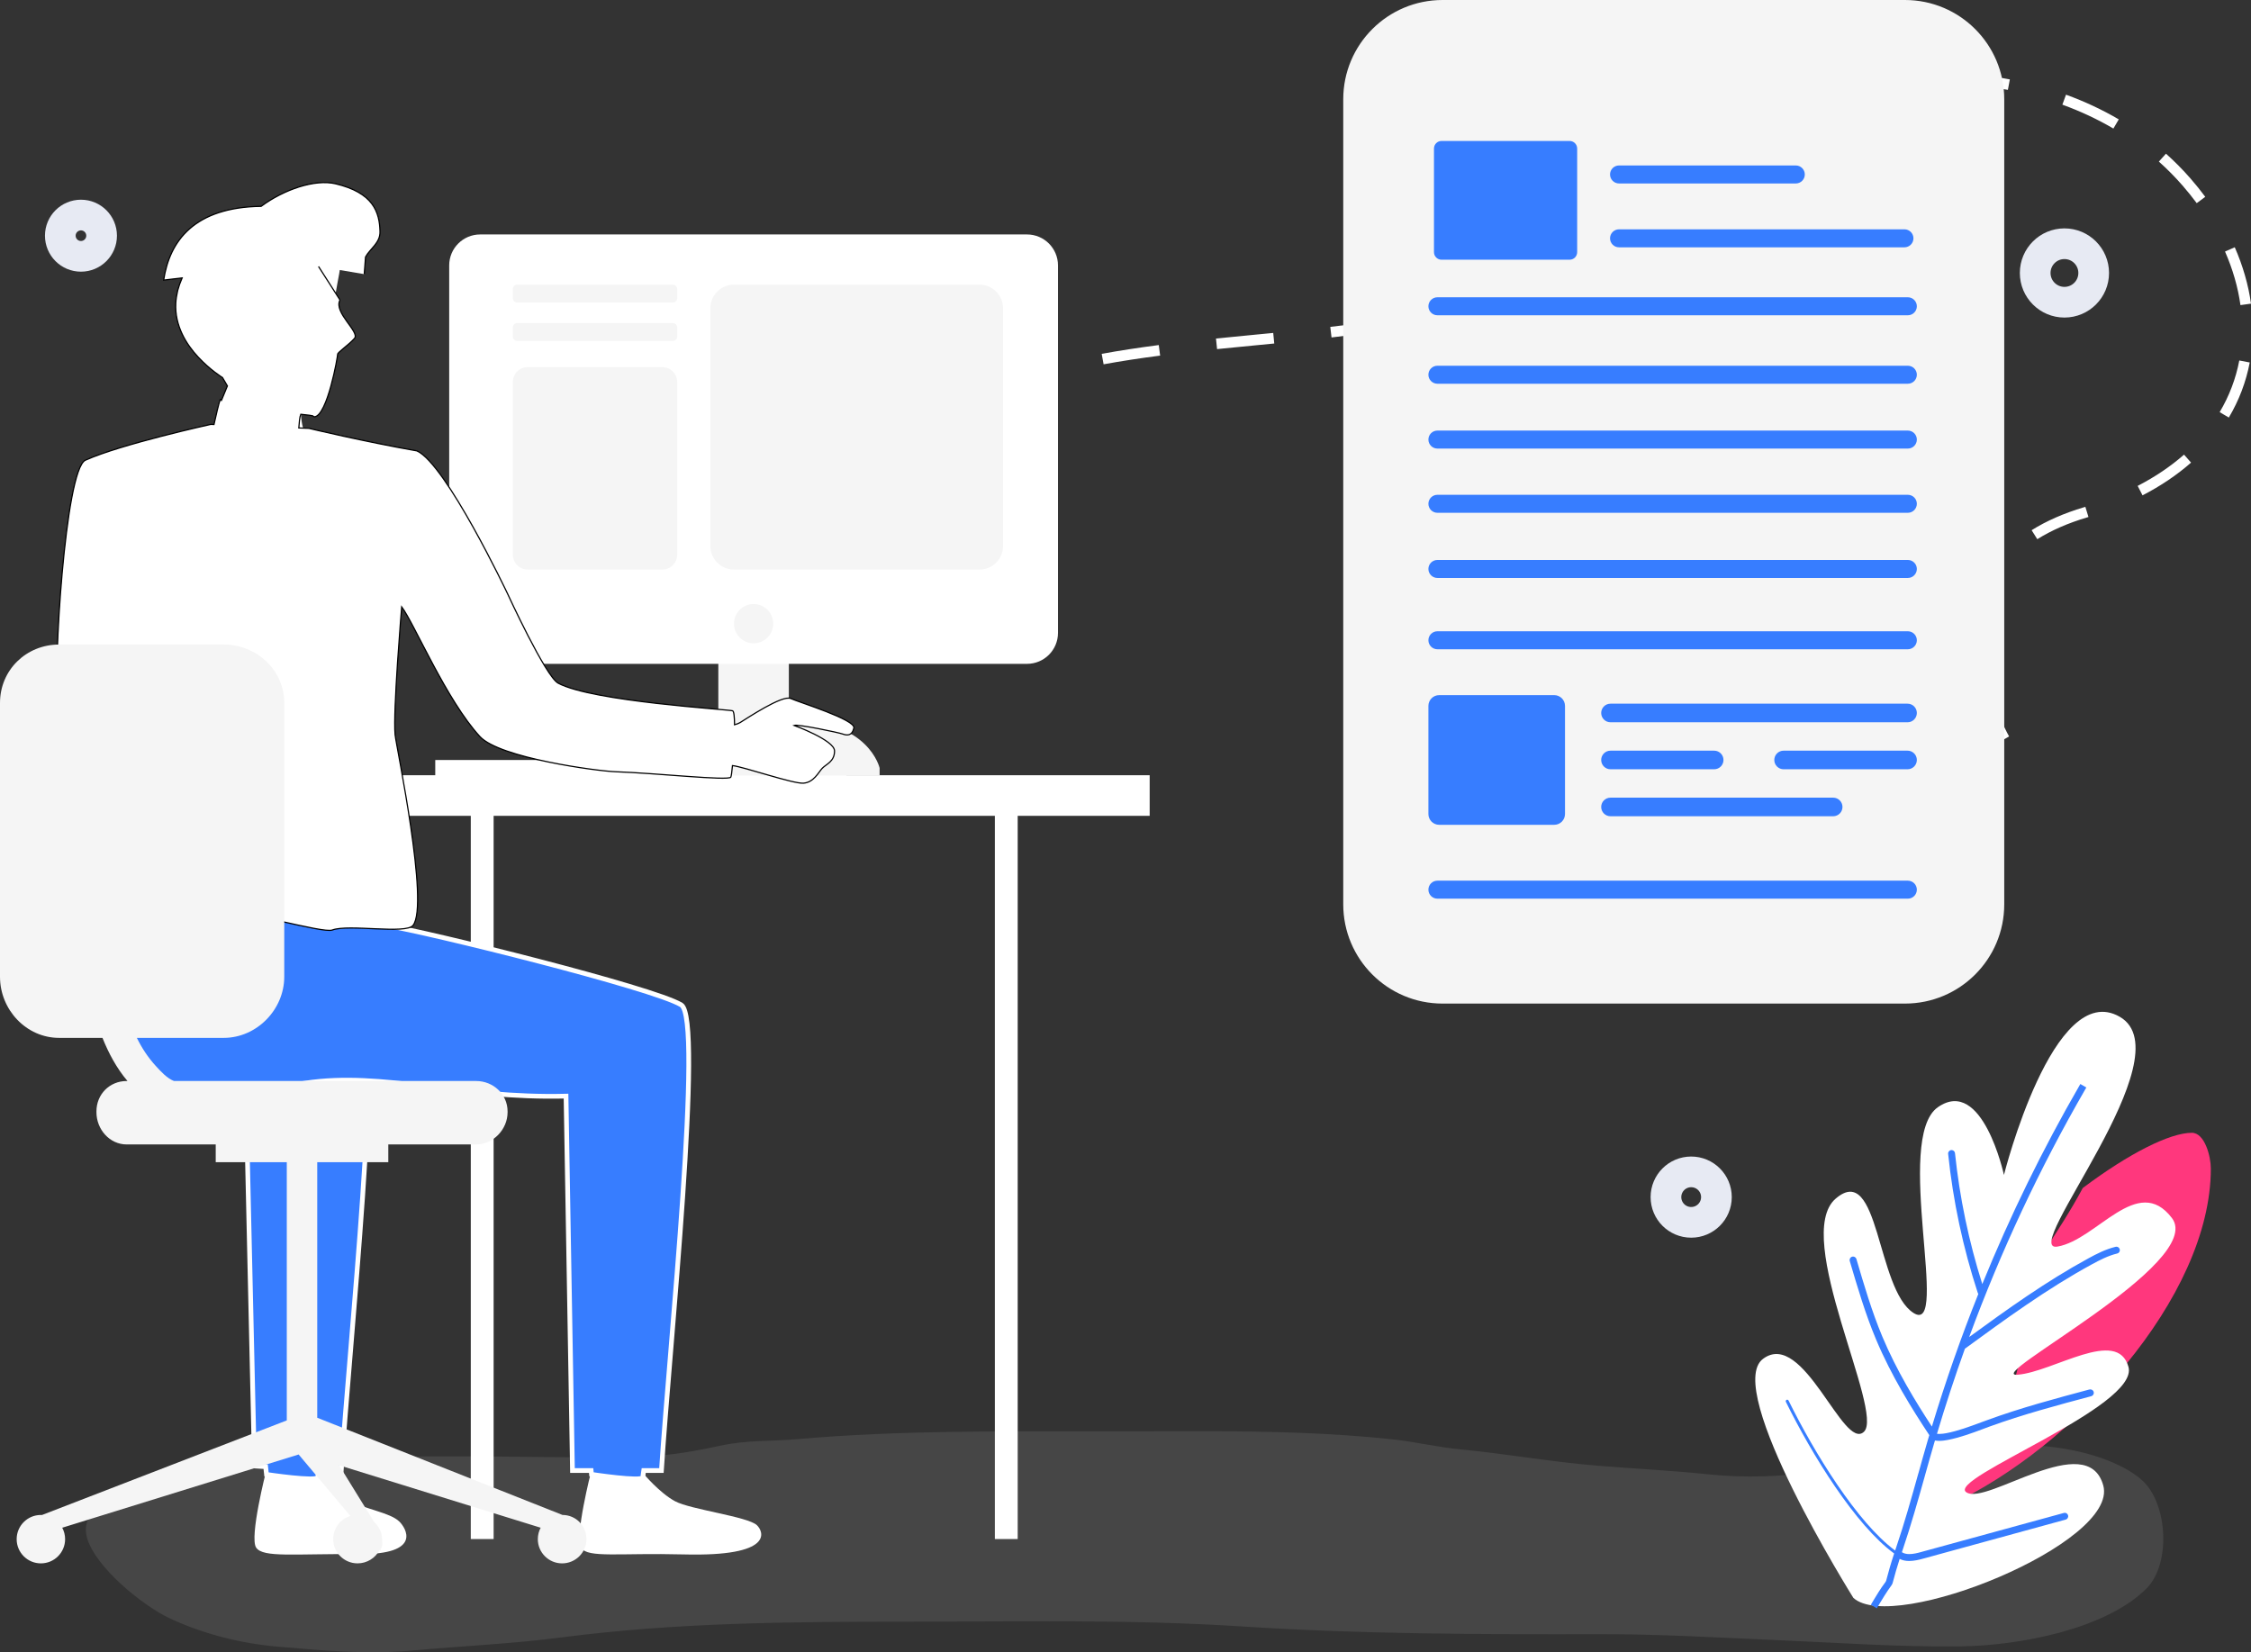 <?xml version="1.0" encoding="utf-8"?>
<!-- Generator: Adobe Illustrator 16.0.0, SVG Export Plug-In . SVG Version: 6.00 Build 0)  -->
<svg version="1.1" id="Layer_1" xmlns="http://www.w3.org/2000/svg" xmlns:xlink="http://www.w3.org/1999/xlink" x="0px" y="0px"
	 width="953.523px" height="700px" viewBox="-13.523 -59.75 953.523 700" enable-background="new -13.523 -59.75 953.523 700"
	 xml:space="preserve">
<rect x="-13.523" y="-59.75" width="953.523" height="700" fill="#333333" stroke="none"/>
<g>
	<path opacity="0.1" fill="#F5F5F5" d="M499.123,546.6c25.771,0.074,51.541,0.676,77.267,3.445
		c9.698,1.045,19.196,3.343,28.917,4.271c19.419,1.853,38.49,5.307,57.979,6.898c15.692,1.283,31.451,2.039,47.1,3.668
		c14.67,1.526,30.912,1.174,45.469-1.348c10.777-1.866,21.604-2.918,32.199-5.916c11.854-3.354,24.73-5.752,37.081-5.666
		c17.61,0.123,34.762,0.137,51.614,6.061c5.916,2.078,13.158,5.496,17.651,9.859c10.283,9.987,11.677,34.909,1.407,45.269
		c-17.296,17.437-54.211,24.274-78.454,24.601c-26.565,0.354-52.374-1.559-78.979-2.682c-24.721-1.043-49.381-2.527-74.145-2.477
		c-50.575,0.105-101.157,0-151.642-3.271c-47.432-3.073-94.981-2.02-142.519-2.02c-48.745,0-97.159,0.371-145.554,6.646
		c-21.085,2.732-42.566,3.689-63.758,5.604c-18.979,1.716-37.218-0.033-56.12-1.619c-15.873-1.33-31.644-5.279-46.063-11.953
		c-11.414-5.283-31.764-21.696-35.265-34.308c-9.813-35.354,138.304-34.505,161.045-34.427c25.44,0.09,51.083,0.898,76.504-0.039
		c10.693-0.396,21.229-2.42,31.665-4.639c10.396-2.21,20.868-1.646,31.41-2.575c43.961-3.872,88.02-3.308,132.12-3.308
		C470.405,546.68,484.763,546.558,499.123,546.6z"/>
	<circle fill="none" stroke="#E7EAF3" stroke-width="13" stroke-miterlimit="10" cx="860.973" cy="55.897" r="12.39"/>
	<circle fill="none" stroke="#E7EAF3" stroke-width="13" stroke-miterlimit="10" cx="702.863" cy="447.416" r="10.69"/>
	<circle fill="none" stroke="#E7EAF3" stroke-width="13" stroke-miterlimit="10" cx="20.77" cy="40.103" r="8.746"/>
	<path fill="#FFFFFF" d="M833.622,254.494c-0.228-0.392-5.636-9.857-9.104-23.16l4.354-1.137
		c3.312,12.685,8.601,21.959,8.654,22.051L833.622,254.494z M826.326,206.835l-4.49-0.293c0.582-8.932,3.063-17.022,7.361-24.041
		l3.838,2.35C829.119,191.241,826.861,198.64,826.326,206.835z M849.477,168.69l-2.398-3.813c6.232-3.926,13.688-7.196,22.152-9.719
		l0.605-0.182l1.313,4.305l-0.635,0.192C862.445,161.879,855.363,164.98,849.477,168.69z M332.86,164.182l-3.718-2.541
		c4.67-6.835,9.842-13.264,15.367-19.105l3.271,3.098C342.419,151.3,337.399,157.542,332.86,164.182z M894.058,150.109l-2.069-4.002
		c7.375-3.808,13.984-8.267,19.643-13.25l2.979,3.381C908.67,141.463,901.758,146.129,894.058,150.109z M365.511,129.748
		l-2.719-3.587c6.392-4.841,13.35-9.293,20.686-13.234l2.131,3.967C378.479,120.722,371.716,125.047,365.511,129.748z
		 M930.605,117.15l-3.873-2.301c4.041-6.799,6.84-14.159,8.308-21.876l4.425,0.843C937.896,102.049,934.912,109.9,930.605,117.15z
		 M407.43,107.027l-1.591-4.214c7.281-2.746,15.156-5.239,23.399-7.399l1.144,4.354C422.286,101.89,414.565,104.334,407.43,107.027z
		 M453.961,94.59l-0.806-4.431c7.462-1.359,15.368-2.578,24.175-3.721l0.58,4.465C469.182,92.039,461.348,93.243,453.961,94.59z
		 M502.026,88.151l-0.459-4.479c5.597-0.572,11.175-1.109,16.714-1.643l7.532-0.727l0.438,4.48l-7.539,0.729
		C513.183,87.045,507.612,87.583,502.026,88.151z M550.512,83.215l-0.531-4.472c9.032-1.074,16.875-2.191,23.978-3.423l0.771,4.438
		C567.545,81,559.625,82.132,550.512,83.215z M598.689,74.5l-1.197-4.34c8.38-2.311,15.74-4.938,22.5-8.042l1.875,4.093
		C614.888,69.412,607.305,72.125,598.689,74.5z M935.535,69.514c-1.055-7.567-3.254-15.204-6.538-22.695l4.124-1.809
		c3.451,7.872,5.766,15.907,6.879,23.884L935.535,69.514z M643.007,53.461l-2.783-3.533c2.841-2.244,5.536-4.667,8.015-7.206
		c3.09-3.165,6.295-6.283,9.51-9.268l3.063,3.302c-3.16,2.933-6.31,6-9.349,9.112C648.85,48.544,646.002,51.1,643.007,53.461z
		 M917.008,26.314c-1.884-2.537-3.916-5.062-6.04-7.499c-3.096-3.546-6.458-6.951-9.992-10.109l3.001-3.355
		c3.674,3.283,7.17,6.817,10.387,10.506c2.201,2.527,4.311,5.147,6.261,7.778L917.008,26.314z M679.23,21.235l-2.729-3.579
		c6.525-4.98,13.32-9.658,20.206-13.895l2.358,3.833C692.311,11.753,685.637,16.342,679.23,21.235z M720.188-3.946l-1.953-4.059
		c7.418-3.557,15.049-6.719,22.683-9.392l1.487,4.25C734.928-10.529,727.451-7.433,720.188-3.946z M881.71-5.294
		c-6.738-3.951-14.009-7.354-21.612-10.116l1.54-4.23c7.854,2.854,15.375,6.376,22.349,10.463L881.71-5.294z M765.509-19.78
		l-0.985-4.393c8.066-1.809,16.229-3.122,24.27-3.9l0.433,4.481C781.372-22.831,773.393-21.548,765.509-19.78z M837.018-21.681
		c-7.705-1.444-15.717-2.33-23.813-2.635l0.172-4.5c8.316,0.314,16.548,1.226,24.467,2.707L837.018-21.681z"/>
</g>
<g>
	<g>
		<path fill="#FFFFFF" d="M121.329,564.388c0,0,6.807,8.172,13.392,11.731c6.586,3.565,16.938,4.975,20.826,8.663
			c2.813,2.66,10.242,14.119-17.109,13.888c-27.346-0.233-40.535,1.621-43.465-2.773c-2.929-4.393,4.241-32.427,4.241-32.427
			S105.688,565.802,121.329,564.388z"/>
		<path fill="#377DFF" class="svg-fill-primary" stroke="#FFFFFF" stroke-width="2" stroke-miterlimit="10" d="M139.488,366.092
			c9.523,5.779-5.101,144.589-8.495,197.509l-9.474-0.586c-0.204,1.461-0.359,2.612-0.419,3.1
			c-0.245,2.037-21.735-1.201-21.735-1.201l-0.354-3.294l-4.747-0.292L90.69,404.746C71.223,405.23,64.552,404,48.796,402.09
			L19.14,333.167C45.129,338.359,128.388,359.361,139.488,366.092z"/>
	</g>
	<polygon fill="#FFFFFF" points="266.532,268.684 266.532,268.684 170.851,268.684 170.851,262.234 266.532,262.234 
		266.532,260.083 345.012,260.083 345.012,268.684 473.477,268.684 473.477,285.885 417.572,285.885 417.572,592.28 407.897,592.28 
		407.897,285.885 195.577,285.885 195.577,592.28 185.902,592.28 185.902,285.885 129.998,285.885 129.998,268.684 	"/>
	<g>
		<path fill="#FFFFFF" d="M259.008,564.519c0,0,6.808,8.173,13.392,11.731c6.589,3.563,30.82,6.49,34.715,10.171
			c2.811,2.666,7.484,13.377-30.998,12.374c-27.342-0.707-40.536,1.621-43.466-2.773c-2.929-4.394,4.241-32.42,4.241-32.42
			S242.994,566.089,259.008,564.519z"/>
		<path fill="#377DFF" class="svg-fill-primary" stroke="#FFFFFF" stroke-width="2" stroke-miterlimit="10" d="M53.99,316.27c0,0,78.125,13.221,95.771,15.994
			c17.645,2.767,113.321,26.47,125.286,33.721c9.524,5.778-4.996,144.591-8.389,197.269h-7.506
			c-0.182,1.075-0.319,2.432-0.372,2.882c-0.243,2.035-21.734-1.258-21.734-1.258l-0.169-1.624h-7.901l-2.733-158.614
			c-45.223,1.132-77.492-10.525-110.424-5.521c-32.933,4.999-60.384,12.137-81.312-15.932
			C34.507,383.186,33.735,322.399,53.99,316.27z"/>
	</g>
	<rect x="290.764" y="177.802" fill="#F5F5F5" width="29.864" height="90.709"/>
	<path fill="#FFFFFF" d="M92.907,32.258c0,0,25.684-16.75,36.612,5.481c4.233,8.612-0.372,20.096-1.404,30.981
		c-1.632,17.22-2.457,33.35-7.056,37.365c-11.276,9.85-35.192-0.602-41.188-14.438c-5.99-13.837-10.772-33.502-9.333-46.233
		C71.968,32.684,85.303,35.304,92.907,32.258z"/>
	<path fill="#FFFFFF" d="M113.571,101.652c0,0-0.313,16.908,1.551,20.509c1.869,3.605-39.881,2.702-39.881,2.702
		s8.152-10.49,8.887-22.098c0.334-5.288-4.87-10.091-6.038-15.505C74.393,70.14,113.571,101.652,113.571,101.652z"/>
	<path fill="#FFFFFF" d="M421.521,221.495H189.877c-7.247,0-13.119-5.868-13.119-13.114V52.692c0-7.242,5.872-13.114,13.119-13.114
		h231.645c7.243,0,13.116,5.873,13.116,13.114V208.38C434.638,215.627,428.765,221.495,421.521,221.495z"/>
	<rect x="186.857" y="49.41" fill="#FFFFFF" stroke="#FFFFFF" stroke-miterlimit="10" width="237.681" height="143.578"/>
	<path fill="#F5F5F5" d="M314.016,204.477c0,4.59-3.725,8.317-8.317,8.317c-4.595,0-8.319-3.727-8.319-8.317
		c0-4.594,3.725-8.322,8.319-8.322C310.291,196.155,314.016,199.881,314.016,204.477z"/>
	<path fill="#F5F5F5" d="M359.084,268.854v-3.237c0,0-4.552-20.135-36.744-20.135c-32.193,0-31.542,23.371-31.542,23.371
		L359.084,268.854L359.084,268.854z"/>
	<path fill="#FFFFFF" stroke="#000000" stroke-width="0.5" stroke-miterlimit="10" d="M121.397,53.133l8.997,14.05
		c0.044,0.133,0.062,0.244,0.024,0.321c-2.544,5.252,8.567,13.396,6.234,16.092c-2.334,2.692-7.236,5.961-7.155,6.746
		c0.081,0.786-4.318,25.934-9.802,26.494c-1.591-0.449,1.511-0.323-5.807-1.081c-0.51,1.194-0.644,3.472-0.833,5.798l4.263,0.174
		c0,0,23.473,5.63,45.769,9.55c12.301,5.524,38.374,60.464,38.374,60.464s16.102,35.102,21.484,37.956
		c14.714,7.813,72.164,11.121,73.863,11.686c0.565,0.189,0.798,2.592,0.824,5.913c0.917-0.254,1.742-0.554,2.329-0.907
		c2.563-1.551,17.894-11.858,21.493-10.207c3.6,1.652,27.564,8.989,26.731,12.495c-0.832,3.504-3.049,3.166-4.738,2.544
		c-1.691-0.621-19.091-4.271-20.627-3.656c0,0,17.091,6.237,17.159,10.788c0.068,4.545-3.577,5.655-5.198,7.378
		c-1.619,1.717-3.565,5.99-7.972,6.317c-4.323,0.323-25.099-6.873-30.048-7.459c-0.261,2.726-0.527,4.649-0.712,4.903
		c-0.903,1.647-31.838-1.731-48.796-2.292c-7.797-0.263-49.127-5.823-57.475-14.888c-14.185-15.412-27.801-47.808-33.143-54.98
		c0,0-3.748,44.552-2.789,54.193c0.507,5.072,14.605,71.878,7.594,80.77c-3.037,3.852-27.324-0.626-34.223,1.971
		c-3.957,1.489-37.231-8.401-58.636-10.759c-28.34-3.126-32.067,39.109-32.067,39.109c2.814-78.018,2.273-78.001,1.934-83.266
		c-0.275-4.292-0.749-9.58-1.335-15.345c-13.391-10.459-25.313-21.171-26.177-26.732c-1.979-12.742,3.09-98.132,11.727-102.066
		c15.009-6.778,53.126-15.17,53.126-15.17l1.335,0.055c0.927-3.926,1.973-9.069,2.732-10.651l0.308,0.002
		c0.01-0.023,0.025,0.669,0.025,0.669h0.002l2.615-6.359l-2.084-3.547c0,0-5.207-3.203-10.271-8.646
		c-5.062-5.417-10.018-13.334-9.519-22.895c0.106-1.75,0.395-3.553,0.817-5.354c0.472-1.764,1.11-3.577,1.872-5.315l-3.923,0.456
		l-3.894,0.462c1.277-8.333,4.505-16.036,10.987-21.729c6.487-5.691,16.184-9.322,30.309-9.527c4.867-3.6,10.565-6.485,16.109-8.231
		c5.585-1.747,11.021-2.354,15.389-1.326c7.964,1.884,12.625,4.876,15.324,8.398c2.691,3.525,3.425,7.643,3.53,11.74
		c0.202,4.922-4.229,7.343-6.13,10.874l-0.546,7.274"/>
	<path fill="#F5F5F5" d="M11.526,213.318h69.721c13.943,0,25.639,10.803,25.639,24.746v115.999
		c0,13.945-11.695,25.892-25.639,25.892H44.449c2.105,4.301,4.717,8.264,7.952,11.829c2.363,2.605,4.958,5.372,7.786,6.447h127.983
		c7.262,0,13.319,5.62,13.319,12.878v0.338c0,7.263-6.058,13.659-13.319,13.659h-37.209v7.526H120.86v108.263l103.917,41.193
		c0.073-0.002-0.095-0.011-0.021-0.011c5.667,0,10.145,4.594,10.145,10.257c0,5.666-4.654,10.255-10.322,10.255
		c-5.666,0-10.279-4.59-10.279-10.255c0-1.755,0.426-3.404,1.201-4.849l-85.364-26.451l14.709,23.85
		c1.981,1.871,3.489,4.514,3.489,7.45c0,1.468,0.477,2.859-0.599,4.121v0.742l-0.497-0.271c-1.687,3.356-5.285,5.662-9.298,5.662
		c-5.666,0-10.323-4.59-10.323-10.255c0-4.64,3.05-8.56,7.28-9.825l-21.922-26.052L12.84,587.484
		c0.777,1.445,1.217,3.095,1.217,4.85c0,5.666-4.597,10.255-10.265,10.255c-5.666,0-10.258-4.59-10.258-10.255
		c0-5.663,4.592-10.257,10.256-10.257c0.075,0,0.417,0.009,0.489,0.012l103.681-40.071V432.633H77.857v-7.526H40.154
		c-7.263,0-12.824-6.396-12.824-13.659v-0.337c0-7.257,5.562-12.879,12.824-12.879h0.331c-4.585-5.376-8.026-11.826-10.598-18.276
		H11.526c-13.944,0-25.05-11.946-25.05-25.892v-116C-13.523,224.121-2.418,213.318,11.526,213.318z"/>
	<path fill="#F5F5F5" d="M271.451,68.433h-65.864c-1.035,0-1.877-0.843-1.877-1.883v-3.823c0-1.041,0.842-1.879,1.877-1.879h65.864
		c1.038,0,1.881,0.839,1.881,1.879v3.823C273.332,67.591,272.489,68.433,271.451,68.433z"/>
	<path fill="#F5F5F5" d="M271.451,84.706h-65.864c-1.035,0-1.877-0.844-1.877-1.883v-3.823c0-1.04,0.842-1.883,1.877-1.883h65.864
		c1.038,0,1.881,0.843,1.881,1.883v3.823C273.332,83.861,272.489,84.706,271.451,84.706z"/>
	<path fill="#F5F5F5" d="M267.012,181.554h-56.984c-3.484,0-6.317-2.833-6.317-6.322v-73.13c0-3.494,2.833-6.322,6.317-6.322h56.984
		c3.489,0,6.32,2.827,6.32,6.322v73.13C273.332,178.721,270.501,181.554,267.012,181.554z"/>
	<path fill="#F5F5F5" d="M401.363,181.554H297.396c-5.528,0-10.01-4.484-10.01-10.009V70.852c0-5.525,4.481-10.005,10.01-10.005
		h103.968c5.527,0,10.009,4.48,10.009,10.005v100.693C411.372,177.07,406.891,181.554,401.363,181.554z"/>
</g>
<g>
	<path fill="#FF377D" class="svg-fill-reverse" d="M845.539,483.616c0-4.898,12.699-20.399,23.198-40.05c19.451-14.602,36.851-23.399,46.2-23.399
		c5.451,0,8.051,9.949,8.051,15.149c0,54.85-58.75,118.449-110.001,142.199C830.938,554.317,845.539,523.067,845.539,483.616z"/>
	<g>
		<g>
			<path fill="#FFFFFF" d="M877.418,569.571c-6.748-24.3-49.545,8.729-58.021,2.888c-8.496-5.813,73.396-36.24,68.701-53.104
				c-4.688-16.862-31.704,2.072-46.953,3.313c-15.248,1.243,79.879-47.326,65.351-66.396c-14.531-19.073-31.729,9.234-48.47,12.104
				c-16.743,2.874,54.571-80.999,26.417-97.331c-28.156-16.334-49.095,66.982-49.095,66.982s-9.082-41.854-27.968-28.715
				c-18.885,13.143,5.425,97.268-10.346,87.177c-15.785-10.093-14.404-64.424-32.974-48.421
				c-18.59,16.009,20.761,90.418,11.983,98.762c-8.771,8.345-25.588-43.723-42.743-30.896
				c-17.147,12.8,38.267,101.275,38.267,101.275C788.572,632.699,884.168,593.908,877.418,569.571z"/>
			<path fill="#377DFF" class="svg-fill-primary" d="M884.401,469.546c-0.157-0.667-0.748-1.124-1.423-1.124c-0.113,0-0.225,0.019-0.339,0.049
				c-4.187,1.007-8.005,2.976-11.543,4.903c-17.754,9.667-34.39,21.581-50.477,33.325c13.386-36.315,29.851-71.486,49.208-104.997
				l0.431-0.729l-2.538-1.471l-0.428,0.729c-15.608,27.026-29.346,55.125-41.118,84.024c-5.699-18.031-9.601-36.669-11.562-55.456
				c-0.072-0.742-0.701-1.316-1.449-1.316l-0.147,0.007c-0.813,0.094-1.396,0.812-1.304,1.612
				c2.068,19.977,6.301,39.783,12.558,58.91c0.052,0.141,0.133,0.277,0.234,0.406c-7.37,18.438-13.938,37.194-19.678,56.204
				c-6.852-10.455-14.98-23.76-20.978-38.078c-4.461-10.66-7.785-21.959-10.997-32.896c-0.188-0.609-0.763-1.054-1.42-1.054
				c-0.127,0-0.263,0.024-0.401,0.06c-0.381,0.114-0.686,0.368-0.879,0.704c-0.178,0.348-0.226,0.738-0.117,1.125
				c3.24,10.991,6.59,22.387,11.123,33.191c6.477,15.479,15.389,29.726,22.577,40.582c-0.217,0.734-0.446,1.467-0.661,2.202
				c-1.326,4.538-2.621,9.181-3.867,13.646l-0.219,0.726c-2.869,10.257-5.832,20.841-9.298,31.033
				c-0.15,0.442-0.294,0.867-0.433,1.281c-16.08-11.867-34.267-41.408-45.151-63.555c-0.157-0.319-0.535-0.433-0.835-0.292
				c-0.318,0.179-0.45,0.533-0.292,0.854c11.025,22.404,29.521,52.368,45.863,64.243c-1.63,4.948-2.363,7.722-2.876,9.65
				c-1.094,4.084,0.275-0.021-5.588,9.721l-1.404,2.347l2.51,1.52l1.342-2.248c6.09-10.146,4.721-6.041,5.922-10.476
				c0.468-1.739,1.119-4.17,2.428-8.221c1.149,0.582,2.468,0.887,4.011,0.887c2.037-0.001,4.198-0.501,5.851-0.973l60.461-16.567
				c0.768-0.205,1.227-0.993,1.018-1.773c-0.16-0.656-0.755-1.1-1.405-1.1c-0.133,0-0.265,0.021-0.394,0.063l-60.443,16.547
				c-1.464,0.424-3.355,0.881-5.044,0.881c-1.291,0-2.309-0.289-3.116-0.807c0.114-0.341,0.231-0.687,0.354-1.045
				c3.5-10.341,6.503-20.993,9.393-31.314l0.03-0.126c1.331-4.748,2.638-9.417,4.006-14.068c0.074-0.255,0.154-0.509,0.229-0.764
				c0.579,0.104,1.189,0.157,1.843,0.157c1.301-0.001,2.553-0.206,3.511-0.381c5.229-1.008,10.257-2.866,15.146-4.702
				c0,0,1.815-0.675,2.654-0.989c14.073-5.109,28.803-9.057,43.055-12.851c0.375-0.115,0.699-0.359,0.89-0.68
				c0.196-0.354,0.248-0.735,0.147-1.13c-0.177-0.629-0.76-1.069-1.414-1.069c-0.121,0-0.248,0.02-0.375,0.038l-0.172,0.028
				c-14.244,3.821-28.996,7.75-43.125,12.933c-0.906,0.305-1.787,0.646-2.709,0.992c-4.742,1.748-9.649,3.599-14.647,4.558
				c-0.896,0.155-1.94,0.318-2.961,0.318c-0.353,0-0.676-0.026-0.991-0.063c3.61-12.122,7.549-24.145,11.83-36.044
				c17.109-12.492,34.788-25.396,53.682-35.688c3.373-1.843,6.984-3.717,10.836-4.645c0.383-0.091,0.701-0.323,0.914-0.662
				C884.438,470.312,884.496,469.922,884.401,469.546z"/>
		</g>
	</g>
</g>
<g id="text">
	<path fill="#F5F5F5" d="M597.537,365.428h195.881c23.227,0,42.057-18.826,42.057-42.053V-17.692
		c0-23.225-18.828-42.058-42.057-42.058H597.537c-23.232,0-42.063,18.833-42.063,42.058v341.067
		C555.475,346.602,574.305,365.428,597.537,365.428z"/>
	<g>
		<g>
			<path fill="#377DFF" class="svg-fill-primary" d="M712.598,266.156h-43.92c-2.173,0-3.938-1.762-3.938-3.938v-0.003c0-2.177,1.766-3.938,3.938-3.938h43.92
				c2.182,0,3.942,1.762,3.942,3.938v0.003C716.54,264.394,714.779,266.156,712.598,266.156z"/>
			<path fill="#377DFF" class="svg-fill-primary" d="M794.519,266.156h-52.511c-2.173,0-3.938-1.762-3.938-3.938v-0.003c0-2.177,1.766-3.938,3.938-3.938
				h52.511c2.175,0,3.934,1.762,3.934,3.938v0.003C798.452,264.394,796.693,266.156,794.519,266.156z"/>
			<path fill="#377DFF" class="svg-fill-primary" d="M794.519,246.248H668.678c-2.173,0-3.938-1.765-3.938-3.938l0,0c0-2.176,1.766-3.939,3.938-3.939h125.841
				c2.175,0,3.934,1.763,3.934,3.939l0,0C798.452,244.483,796.693,246.248,794.519,246.248z"/>
			<path fill="#377DFF" class="svg-fill-primary" d="M763.015,286.063h-94.337c-2.173,0-3.938-1.765-3.938-3.938l0,0c0-2.175,1.766-3.939,3.938-3.939h94.337
				c2.17,0,3.936,1.764,3.936,3.939l0,0C766.95,284.298,765.185,286.063,763.015,286.063z"/>
			<path fill="#377DFF" class="svg-fill-primary" d="M644.848,289.688h-48.739c-2.519,0-4.561-2.042-4.561-4.565v-45.812c0-2.524,2.042-4.564,4.561-4.564
				h48.739c2.521,0,4.563,2.04,4.563,4.564v45.812C649.41,287.646,647.368,289.688,644.848,289.688z"/>
		</g>
		<path fill="#377DFF" class="svg-fill-primary" d="M794.637,73.818H595.362c-2.107,0-3.814-1.707-3.814-3.811l0,0c0-2.109,1.707-3.814,3.814-3.814h199.274
			c2.105,0,3.815,1.705,3.815,3.814l0,0C798.452,72.111,796.742,73.818,794.637,73.818z"/>
		<path fill="#377DFF" class="svg-fill-primary" d="M794.637,102.823H595.362c-2.107,0-3.814-1.707-3.814-3.811l0,0c0-2.109,1.707-3.814,3.814-3.814h199.274
			c2.105,0,3.815,1.705,3.815,3.814l0,0C798.452,101.116,796.742,102.823,794.637,102.823z"/>
		<path fill="#377DFF" class="svg-fill-primary" d="M794.637,130.292H595.362c-2.107,0-3.814-1.707-3.814-3.811l0,0c0-2.109,1.707-3.814,3.814-3.814h199.274
			c2.105,0,3.815,1.705,3.815,3.814l0,0C798.452,128.585,796.742,130.292,794.637,130.292z"/>
		<path fill="#377DFF" class="svg-fill-primary" d="M794.637,157.5H595.362c-2.107,0-3.814-1.707-3.814-3.811l0,0c0-2.109,1.707-3.814,3.814-3.814h199.274
			c2.105,0,3.815,1.705,3.815,3.814l0,0C798.452,155.793,796.742,157.5,794.637,157.5z"/>
		<path fill="#377DFF" class="svg-fill-primary" d="M794.637,185.107H595.362c-2.107,0-3.814-1.707-3.814-3.811l0,0c0-2.109,1.707-3.814,3.814-3.814h199.274
			c2.105,0,3.815,1.705,3.815,3.814l0,0C798.452,183.4,796.742,185.107,794.637,185.107z"/>
		<path fill="#377DFF" class="svg-fill-primary" d="M794.637,215.318H595.362c-2.107,0-3.814-1.707-3.814-3.811l0,0c0-2.109,1.707-3.814,3.814-3.814h199.274
			c2.105,0,3.815,1.705,3.815,3.814l0,0C798.452,213.611,796.742,215.318,794.637,215.318z"/>
		<path fill="#377DFF" class="svg-fill-primary" d="M794.637,320.979H595.362c-2.107,0-3.814-1.707-3.814-3.811l0,0c0-2.109,1.707-3.814,3.814-3.814h199.274
			c2.105,0,3.815,1.705,3.815,3.814l0,0C798.452,319.272,796.742,320.979,794.637,320.979z"/>
		<path fill="#377DFF" class="svg-fill-primary" d="M651.358,50.282h-54.244c-1.771,0-3.207-1.436-3.207-3.208v-43.9c0-1.769,1.436-3.206,3.207-3.206h54.244
			c1.772,0,3.207,1.437,3.207,3.207v43.898C654.565,48.846,653.131,50.282,651.358,50.282z"/>
		<path fill="#377DFF" class="svg-fill-primary" d="M793.195,45.03H672.301c-2.106,0-3.813-1.707-3.813-3.815l0,0c0-2.105,1.707-3.812,3.813-3.812h120.895
			c2.105,0,3.815,1.707,3.815,3.812l0,0C797.011,43.323,795.301,45.03,793.195,45.03z"/>
		<path fill="#377DFF" class="svg-fill-primary" d="M747.179,17.979h-74.878c-2.106,0-3.813-1.708-3.813-3.812l0,0c0-2.107,1.707-3.815,3.813-3.815h74.878
			c2.105,0,3.813,1.708,3.813,3.815l0,0C750.991,16.271,749.284,17.979,747.179,17.979z"/>
	</g>
</g>
</svg>
